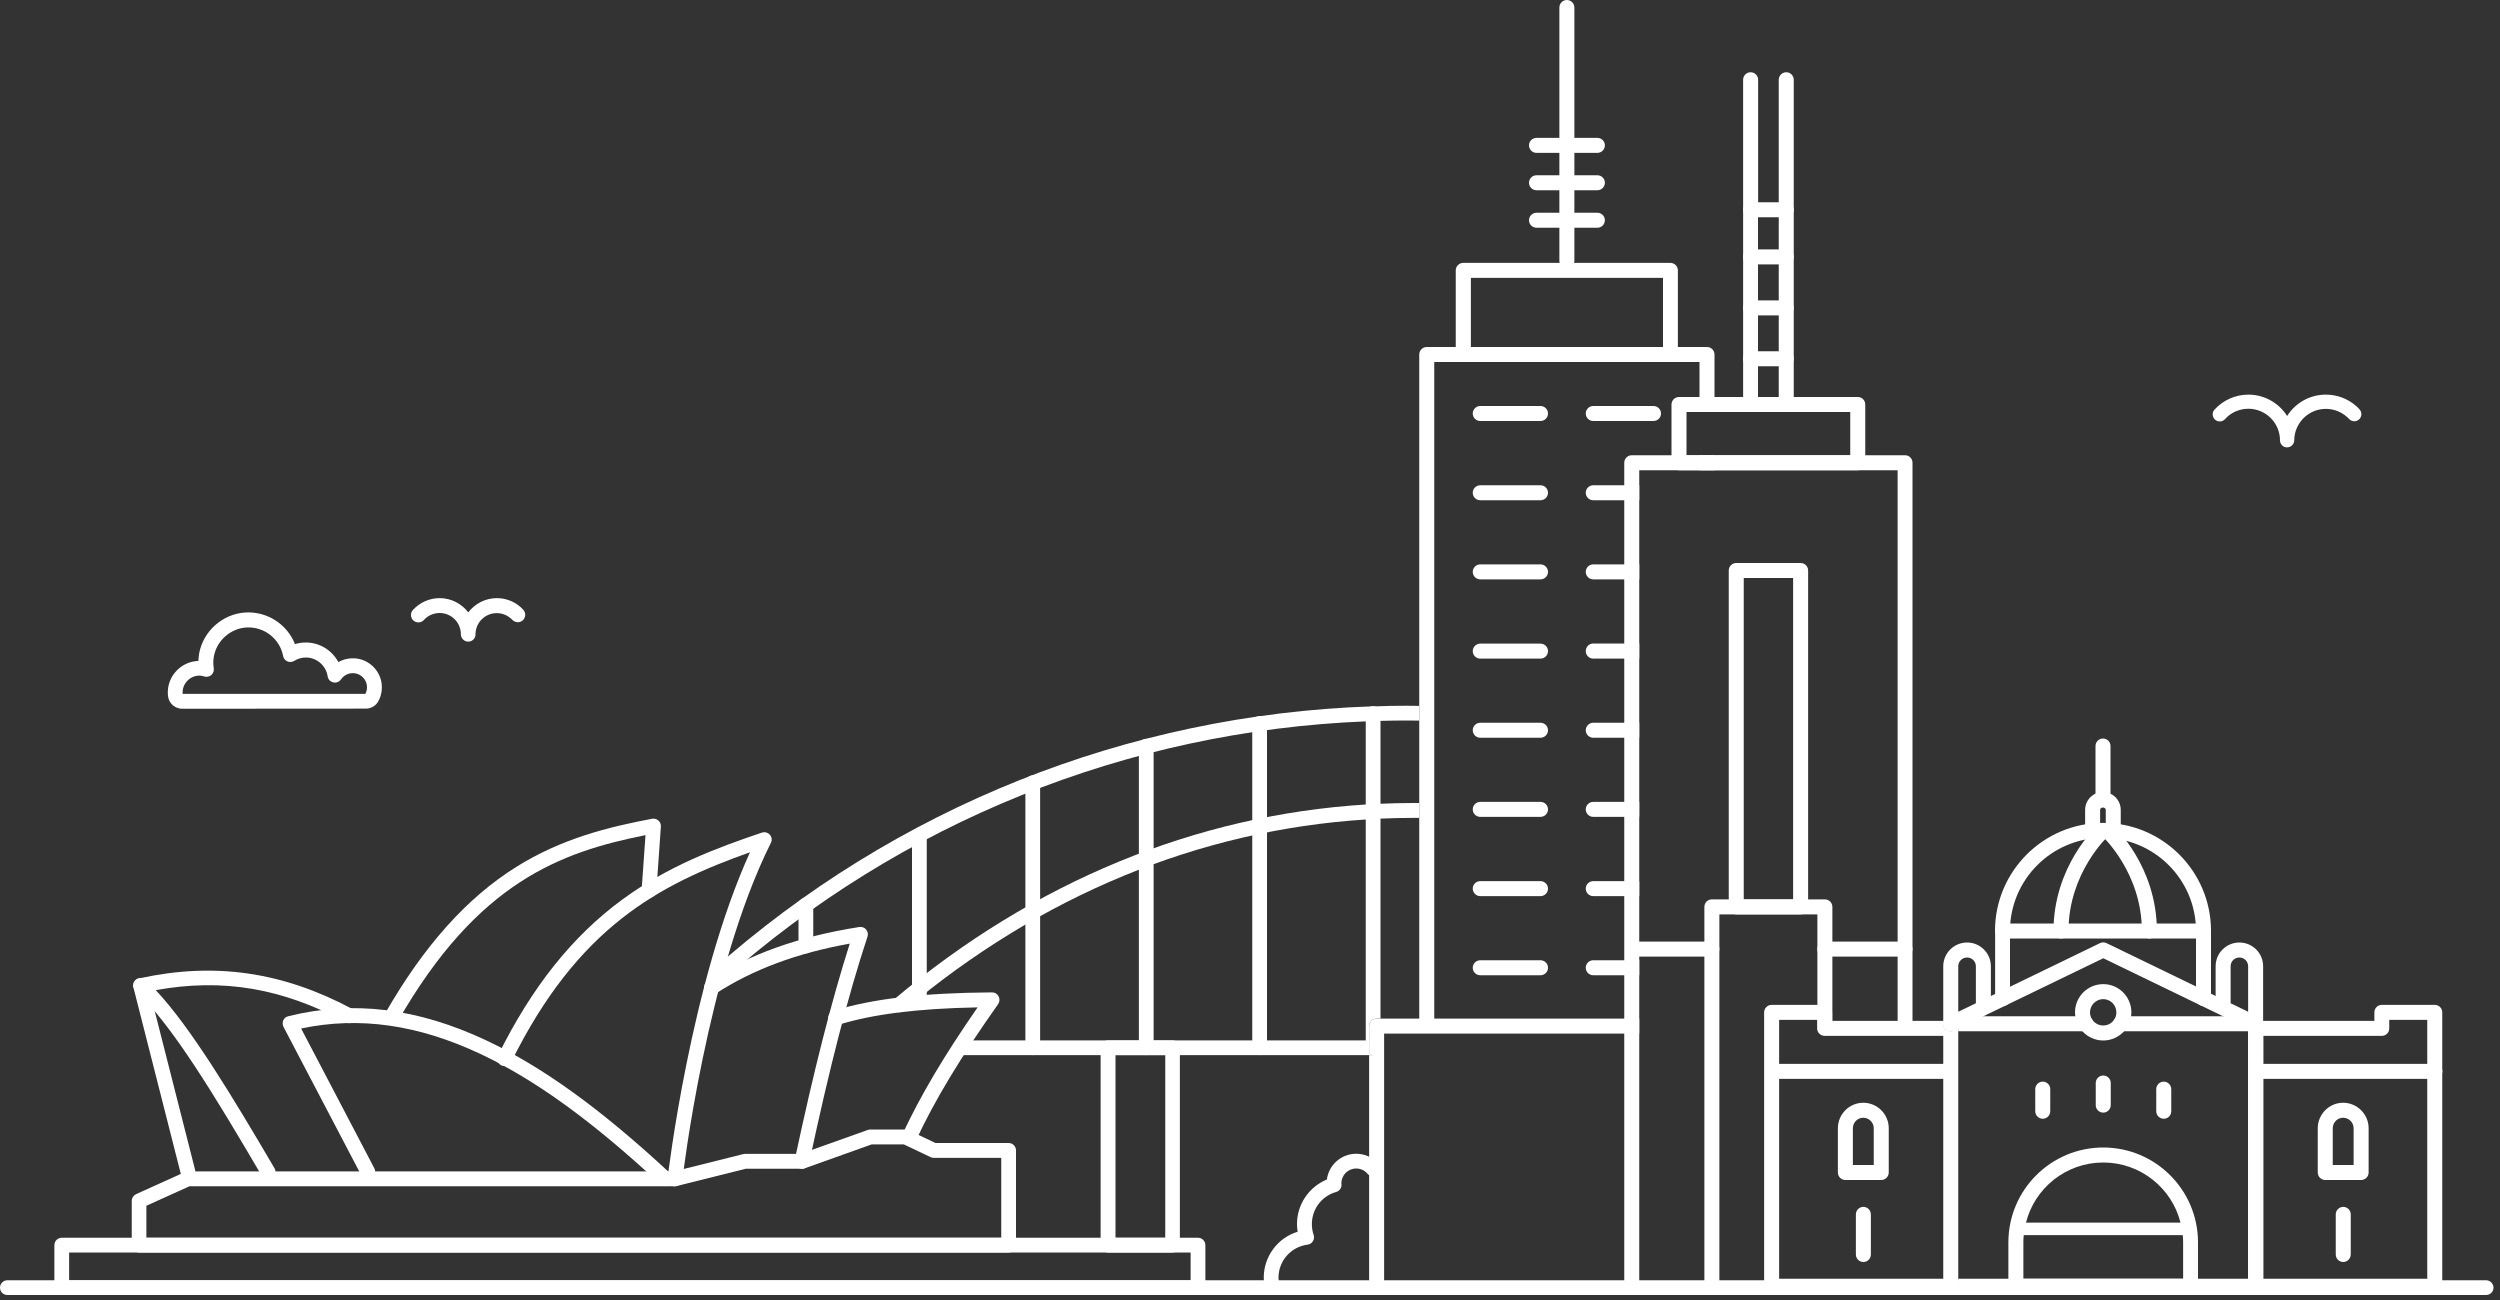 <?xml version="1.0" encoding="UTF-8"?> <svg xmlns="http://www.w3.org/2000/svg" width="200" height="104" viewBox="0 0 200 104" fill="none"><rect x="0" y="0" width="200" height="104" fill="#333333" stroke="none"/><g clip-path="url(#clip0)"><path d="M199.48 103.01C199.48 103.34 199.21 103.6 198.89 103.6H0.59C0.26 103.6 0 103.34 0 103.01C0 102.69 0.26 102.42 0.59 102.42H198.89C199.21 102.42 199.48 102.69 199.48 103.01Z" fill="white"></path><path d="M37.46 51.33C37.13 51.33 36.87 51.06 36.87 50.74C36.87 49.8 36.11 49.04 35.17 49.04C34.69 49.04 34.23 49.24 33.91 49.6C33.69 49.84 33.32 49.86 33.07 49.64C32.83 49.42 32.81 49.05 33.03 48.8C33.58 48.2 34.35 47.85 35.17 47.85C36.1 47.85 36.94 48.3 37.46 48.99C37.99 48.3 38.82 47.85 39.75 47.85C40.45 47.85 41.13 48.11 41.65 48.57C41.73 48.64 41.8 48.71 41.86 48.78C42.08 49.02 42.07 49.39 41.83 49.62C41.59 49.84 41.22 49.83 40.99 49.59C40.95 49.55 40.91 49.51 40.86 49.47C40.55 49.2 40.15 49.05 39.74 49.05C38.8 49.05 38.04 49.81 38.04 50.75C38.05 51.07 37.78 51.33 37.46 51.33Z" fill="white"></path><path d="M14.58 56.7C14 56.7 13.51 56.27 13.44 55.69C13.42 55.54 13.42 55.39 13.43 55.24C13.5 54.06 14.41 53.07 15.59 52.9C15.68 52.89 15.78 52.88 15.87 52.87C15.88 52.67 15.9 52.48 15.93 52.28C16.26 50.49 17.8 49.12 19.61 49C21.37 48.89 22.97 49.94 23.6 51.53C23.88 51.44 24.17 51.4 24.47 51.4C25.58 51.4 26.57 52.03 27.07 52.97C27.5 52.72 28.01 52.62 28.52 52.68C29.56 52.81 30.4 53.65 30.53 54.69C30.59 55.19 30.5 55.68 30.26 56.11C30.06 56.47 29.68 56.69 29.26 56.69L14.58 56.7ZM15.95 54.05C15.89 54.05 15.82 54.05 15.76 54.06C15.14 54.15 14.65 54.68 14.61 55.3C14.61 55.37 14.61 55.44 14.61 55.51H29.23C29.34 55.3 29.38 55.07 29.35 54.84C29.29 54.33 28.87 53.92 28.37 53.86C27.94 53.81 27.53 53.99 27.28 54.35C27.14 54.55 26.9 54.65 26.66 54.59C26.42 54.54 26.24 54.34 26.21 54.1C26.08 53.24 25.33 52.6 24.47 52.6C24.14 52.6 23.82 52.69 23.54 52.87C23.37 52.97 23.17 52.99 22.99 52.91C22.81 52.83 22.68 52.67 22.65 52.48C22.38 51.09 21.12 50.11 19.7 50.2C18.43 50.28 17.34 51.25 17.11 52.51C17.05 52.82 17.05 53.14 17.1 53.46C17.13 53.66 17.06 53.86 16.91 54C16.76 54.13 16.55 54.18 16.35 54.12C16.21 54.07 16.08 54.05 15.95 54.05Z" fill="white"></path><path d="M54 94.9C53.98 94.9 53.96 94.9 53.93 94.9C53.61 94.86 53.37 94.57 53.41 94.24C53.43 94.08 55.23 78.67 60 68.18C52.71 70.77 46.23 74.17 40.9 84.96C40.76 85.25 40.4 85.37 40.11 85.23C39.82 85.09 39.7 84.73 39.84 84.44C42.54 78.97 45.79 74.89 49.79 71.96C53.46 69.27 57.31 67.84 60.95 66.61C61.18 66.53 61.43 66.6 61.59 66.78C61.75 66.96 61.78 67.22 61.67 67.43C56.54 77.7 54.61 94.21 54.59 94.38C54.55 94.67 54.3 94.89 54 94.9Z" fill="white"></path><path d="M31.31 81.98C31.21 81.98 31.11 81.95 31.02 81.9C30.74 81.74 30.64 81.38 30.8 81.09C33.9 75.68 37.33 71.84 41.29 69.36C44.91 67.09 48.66 66.16 52.17 65.5C52.35 65.47 52.54 65.52 52.67 65.64C52.81 65.76 52.88 65.94 52.87 66.12L52.51 71.27C52.49 71.6 52.2 71.84 51.88 71.82C51.55 71.8 51.31 71.51 51.33 71.19L51.64 66.81C44.83 68.17 38.2 70.58 31.84 81.68C31.71 81.87 31.52 81.98 31.31 81.98Z" fill="white"></path><path d="M21.44 94.34C21.24 94.34 21.04 94.24 20.93 94.05C17.23 87.73 13.67 81.85 10.85 79.28C10.69 79.13 10.62 78.9 10.68 78.69C10.74 78.48 10.91 78.31 11.13 78.27C17.17 76.95 22.6 77.73 28.23 80.74C28.52 80.89 28.63 81.25 28.47 81.54C28.32 81.83 27.96 81.94 27.67 81.78C22.57 79.05 17.84 78.24 12.46 79.21C15.24 82.17 18.54 87.63 21.96 93.46C22.13 93.74 22.03 94.1 21.75 94.27C21.65 94.32 21.54 94.34 21.44 94.34Z" fill="white"></path><path d="M15.03 94.34C14.77 94.34 14.52 94.16 14.46 93.89L10.67 78.98C10.59 78.66 10.78 78.34 11.1 78.26C11.42 78.18 11.74 78.37 11.82 78.69L15.61 93.6C15.69 93.92 15.5 94.24 15.18 94.32C15.13 94.34 15.08 94.34 15.03 94.34Z" fill="white"></path><path d="M72.75 91.55C72.67 91.55 72.58 91.53 72.5 91.5C72.2 91.36 72.07 91.01 72.21 90.71C73.59 87.73 75.55 84.41 78.21 80.59C73.35 80.68 69.78 81.14 67.02 82C66.71 82.1 66.38 81.92 66.28 81.61C66.18 81.3 66.36 80.97 66.67 80.87C69.76 79.9 73.79 79.43 79.37 79.39C79.59 79.39 79.79 79.51 79.89 79.71C79.99 79.91 79.98 80.14 79.85 80.33C76.9 84.5 74.75 88.06 73.29 91.21C73.19 91.42 72.97 91.55 72.75 91.55Z" fill="white"></path><path d="M64.16 93.5C64.12 93.5 64.08 93.5 64.04 93.49C63.72 93.42 63.52 93.11 63.58 92.79C65.11 85.61 66.52 80.08 67.98 75.49C63.73 76.25 60.21 77.57 57.24 79.5C56.97 79.68 56.6 79.6 56.42 79.33C56.24 79.06 56.32 78.69 56.59 78.51C59.92 76.34 63.9 74.92 68.75 74.16C68.95 74.13 69.16 74.2 69.29 74.36C69.42 74.52 69.47 74.73 69.4 74.93C67.84 79.66 66.36 85.41 64.73 93.04C64.68 93.31 64.43 93.5 64.16 93.5Z" fill="white"></path><path d="M53.21 94.89C53.07 94.89 52.92 94.84 52.81 94.73C47.37 89.67 42.79 86.36 38.4 84.3C33.41 81.96 28.72 81.3 24.09 82.28L29.95 93.47C30.1 93.76 29.99 94.12 29.7 94.27C29.41 94.42 29.05 94.31 28.9 94.02L22.68 82.15C22.6 81.99 22.59 81.8 22.66 81.63C22.73 81.46 22.88 81.34 23.06 81.3C28.21 80.01 33.39 80.64 38.9 83.23C43.41 85.35 48.09 88.73 53.62 93.87C53.86 94.09 53.87 94.47 53.65 94.71C53.53 94.83 53.37 94.89 53.21 94.89Z" fill="white"></path><path d="M80.69 100.2H11.13C10.8 100.2 10.54 99.93 10.54 99.61V96.07C10.54 95.84 10.68 95.63 10.89 95.53L14.8 93.76C14.88 93.73 14.96 93.71 15.04 93.71H53.93L59.45 92.33C59.5 92.32 59.55 92.31 59.59 92.31H64.06L69.44 90.39C69.5 90.37 69.57 90.36 69.64 90.36H72.44C72.53 90.36 72.61 90.38 72.69 90.42L74.84 91.44H80.69C81.02 91.44 81.28 91.71 81.28 92.03V99.61C81.28 99.94 81.01 100.2 80.69 100.2ZM11.72 99.02H80.1V92.63H74.7C74.61 92.63 74.53 92.61 74.45 92.57L72.3 91.55H69.74L64.36 93.47C64.3 93.49 64.23 93.5 64.16 93.5H59.66L54.14 94.88C54.09 94.89 54.04 94.9 54 94.9H15.16L11.71 96.46V99.02H11.72Z" fill="white"></path><path d="M95.84 103.6H4.94C4.61 103.6 4.35 103.33 4.35 103.01V99.61C4.35 99.28 4.62 99.02 4.94 99.02H95.84C96.17 99.02 96.43 99.29 96.43 99.61V103.01C96.44 103.34 96.17 103.6 95.84 103.6ZM5.53 102.42H95.25V100.2H5.53V102.42Z" fill="white"></path><path d="M93.8 100.2H88.64C88.31 100.2 88.05 99.93 88.05 99.61V83.82C88.05 83.49 88.32 83.23 88.64 83.23H93.8C94.13 83.23 94.39 83.5 94.39 83.82V99.61C94.4 99.94 94.13 100.2 93.8 100.2ZM89.24 99.02H93.22V84.41H89.24V99.02Z" fill="white"></path><path d="M109.85 84.41H76.82C76.49 84.41 76.22 84.15 76.22 83.82C76.22 83.49 76.49 83.23 76.82 83.23H109.53V84.32C109.62 84.38 109.73 84.41 109.85 84.41Z" fill="white"></path><path d="M113.54 56.47V57.65C113.22 57.64 112.89 57.64 112.57 57.64C111.86 57.64 111.15 57.65 110.44 57.67C110.05 57.68 109.65 57.69 109.26 57.71C90.22 58.47 72.05 65.77 57.78 78.48C57.67 78.58 57.53 78.63 57.39 78.63C57.23 78.63 57.07 78.57 56.95 78.44C56.73 78.19 56.75 77.82 57 77.6C71.6 64.6 90.22 57.17 109.72 56.51H109.73C109.79 56.51 109.86 56.5 109.93 56.51H109.97C110.84 56.47 111.7 56.46 112.57 56.46C112.89 56.46 113.22 56.46 113.54 56.47Z" fill="white"></path><path d="M113.54 64.24V65.43H113.14C112.24 65.43 111.34 65.45 110.44 65.49C110.05 65.51 109.65 65.53 109.26 65.56C95.92 66.41 83.22 71.65 72.32 80.84C72.21 80.93 72.07 80.98 71.94 80.98C71.77 80.98 71.6 80.91 71.48 80.77C71.27 80.52 71.3 80.15 71.55 79.93C82.67 70.56 95.63 65.21 109.26 64.36C109.65 64.34 110.04 64.32 110.44 64.3C111.34 64.26 112.24 64.24 113.14 64.24H113.54Z" fill="white"></path><path d="M73.55 80.57C73.22 80.57 72.96 80.3 72.96 79.98V67.16C72.96 66.83 73.23 66.57 73.55 66.57C73.87 66.57 74.14 66.84 74.14 67.16V79.98C74.14 80.3 73.87 80.57 73.55 80.57Z" fill="white"></path><path d="M82.62 84.41C82.29 84.41 82.03 84.14 82.03 83.82V62.62C82.03 62.29 82.3 62.03 82.62 62.03C82.95 62.03 83.21 62.3 83.21 62.62V83.82C83.21 84.15 82.95 84.41 82.62 84.41Z" fill="white"></path><path d="M91.7 84.41C91.37 84.41 91.11 84.14 91.11 83.82V59.7C91.11 59.37 91.38 59.11 91.7 59.11C92.03 59.11 92.29 59.38 92.29 59.7V83.82C92.29 84.15 92.03 84.41 91.7 84.41Z" fill="white"></path><path d="M110.44 57.09V81.49H110.13C109.8 81.49 109.53 81.76 109.53 82.09V84.32C109.37 84.21 109.26 84.03 109.26 83.82V57.09C109.26 56.81 109.45 56.57 109.72 56.51H109.73C109.77 56.5 109.81 56.5 109.85 56.5C109.88 56.5 109.9 56.5 109.93 56.51H109.97C110.24 56.57 110.44 56.81 110.44 57.09Z" fill="white"></path><path d="M100.77 84.41C100.44 84.41 100.18 84.14 100.18 83.82V57.88C100.18 57.55 100.45 57.29 100.77 57.29C101.1 57.29 101.36 57.56 101.36 57.88V83.82C101.37 84.15 101.1 84.41 100.77 84.41Z" fill="white"></path><path d="M64.47 76.26C64.14 76.26 63.88 75.99 63.88 75.67V72.4C63.88 72.07 64.15 71.81 64.47 71.81C64.8 71.81 65.06 72.08 65.06 72.4V75.67C65.06 76 64.8 76.26 64.47 76.26Z" fill="white"></path><path d="M182.96 35.79C182.65 35.79 182.4 35.54 182.4 35.23C182.4 33.83 181.26 32.7 179.87 32.7C179.16 32.7 178.47 33 178 33.53C177.79 33.76 177.44 33.78 177.2 33.57C176.97 33.36 176.95 33 177.16 32.77C177.85 32.01 178.84 31.57 179.87 31.57C181.17 31.57 182.32 32.25 182.97 33.28C183.62 32.25 184.76 31.57 186.07 31.57C186.96 31.57 187.82 31.89 188.49 32.48C188.58 32.56 188.68 32.65 188.76 32.75C188.97 32.98 188.96 33.33 188.73 33.55C188.5 33.76 188.15 33.75 187.93 33.52C187.87 33.46 187.81 33.39 187.74 33.34C187.28 32.93 186.68 32.71 186.07 32.71C184.67 32.71 183.54 33.85 183.54 35.24C183.53 35.54 183.27 35.79 182.96 35.79Z" fill="white"></path><path d="M153 37.02V82.08H151.81V37.62H131.14V102.71C131.14 103.04 130.87 103.31 130.54 103.31C130.21 103.31 129.94 103.04 129.94 102.71V37.02C129.94 36.69 130.21 36.42 130.54 36.42H152.41C152.74 36.42 153 36.69 153 37.02Z" fill="white"></path><path d="M146.59 72.55V81.9C146.49 81.76 146.17 80.94 145.98 80.94L145.39 80.38V73.15H137.55V102.65C137.55 102.98 137.28 103.25 136.95 103.25C136.61 103.25 136.35 102.98 136.35 102.65V72.55C136.35 72.22 136.61 71.95 136.95 71.95H145.99C146.32 71.95 146.59 72.22 146.59 72.55Z" fill="white"></path><path d="M144.05 45.04H138.9C138.57 45.04 138.3 45.31 138.3 45.64V72.55C138.3 72.88 138.57 73.15 138.9 73.15H144.05C144.38 73.15 144.65 72.88 144.65 72.55V45.64C144.65 45.31 144.38 45.04 144.05 45.04ZM139.5 71.95V46.24H143.45V71.95H139.5Z" fill="white"></path><path d="M142.9 16.18H140.05C139.71 16.18 139.45 16.45 139.45 16.78V32.36C139.45 32.69 139.71 32.96 140.05 32.96H142.9C143.23 32.96 143.5 32.69 143.5 32.36V16.78C143.5 16.45 143.23 16.18 142.9 16.18ZM140.64 31.76V17.38H142.3V31.76H140.64Z" fill="white"></path><path d="M140.05 17.38C139.72 17.38 139.45 17.11 139.45 16.78V6.38C139.45 6.05 139.72 5.78 140.05 5.78C140.38 5.78 140.65 6.05 140.65 6.38V16.79C140.64 17.11 140.38 17.38 140.05 17.38Z" fill="white"></path><path d="M142.9 17.38C142.57 17.38 142.3 17.11 142.3 16.78V6.38C142.3 6.05 142.57 5.78 142.9 5.78C143.23 5.78 143.5 6.05 143.5 6.38V16.79C143.5 17.11 143.23 17.38 142.9 17.38Z" fill="white"></path><path d="M142.9 21.15H140.04C139.71 21.15 139.44 20.88 139.44 20.55C139.44 20.22 139.71 19.95 140.04 19.95H142.9C143.23 19.95 143.5 20.22 143.5 20.55C143.5 20.88 143.23 21.15 142.9 21.15Z" fill="white"></path><path d="M142.9 25.23H140.04C139.71 25.23 139.44 24.96 139.44 24.63C139.44 24.3 139.71 24.03 140.04 24.03H142.9C143.23 24.03 143.5 24.3 143.5 24.63C143.5 24.96 143.23 25.23 142.9 25.23Z" fill="white"></path><path d="M142.9 29.3H140.04C139.71 29.3 139.44 29.03 139.44 28.7C139.44 28.37 139.71 28.1 140.04 28.1H142.9C143.23 28.1 143.5 28.37 143.5 28.7C143.5 29.03 143.23 29.3 142.9 29.3Z" fill="white"></path><path d="M137.55 75.93C137.55 76.26 137.28 76.53 136.95 76.53H130.86C130.53 76.53 130.26 76.26 130.26 75.93C130.26 75.6 130.53 75.33 130.86 75.33H136.95C137.28 75.33 137.55 75.6 137.55 75.93Z" fill="white"></path><path d="M153 75.93C153 76.26 152.73 76.53 152.4 76.53H145.99C145.65 76.53 145.39 76.26 145.39 75.93C145.39 75.6 145.65 75.33 145.99 75.33H152.4C152.73 75.33 153 75.6 153 75.93Z" fill="white"></path><path d="M134.32 31.76C133.99 31.76 133.72 32.03 133.72 32.36V36.42H134.92V32.96H135.96V31.76H134.32ZM134.32 31.76C133.99 31.76 133.72 32.03 133.72 32.36V36.42H134.92V32.96H135.96V31.76H134.32ZM148.62 31.76H134.32C133.99 31.76 133.72 32.03 133.72 32.36V37.02C133.72 37.35 133.99 37.62 134.32 37.62H148.62C148.96 37.62 149.22 37.35 149.22 37.02V32.36C149.22 32.03 148.96 31.76 148.62 31.76ZM134.92 36.42V32.96H148.02V36.42H134.92ZM134.32 31.76C133.99 31.76 133.72 32.03 133.72 32.36V36.42H134.92V32.96H135.96V31.76H134.32ZM134.32 31.76C133.99 31.76 133.72 32.03 133.72 32.36V36.42H134.92V32.96H135.96V31.76H134.32Z" fill="white"></path><path d="M109.85 84.41H109.53V84.32C109.62 84.38 109.73 84.41 109.85 84.41Z" fill="white"></path><path d="M137.16 28.36V32.96H135.96V28.96H114.74V81.49H131.14V82.69H110.73V102.35C110.73 102.68 110.46 102.95 110.13 102.95C109.8 102.95 109.53 102.68 109.53 102.35V84.41H109.85C109.73 84.41 109.62 84.38 109.53 84.32V82.09C109.53 81.76 109.8 81.49 110.13 81.49H113.54V28.36C113.54 28.03 113.81 27.76 114.14 27.76H136.56C136.89 27.76 137.16 28.03 137.16 28.36Z" fill="white"></path><path d="M137.16 36.42H135.96V37.62H137.16V36.42Z" fill="white"></path><path d="M133.63 28.96H117.06C116.73 28.96 116.46 28.69 116.46 28.36V21.63C116.46 21.3 116.73 21.03 117.06 21.03H133.63C133.96 21.03 134.23 21.3 134.23 21.63V28.36C134.23 28.69 133.96 28.96 133.63 28.96ZM117.67 27.76H133.04V22.23H117.67V27.76Z" fill="white"></path><path d="M125.35 21.48C125.02 21.48 124.75 21.21 124.75 20.88V0.6C124.75 0.27 125.02 0 125.35 0C125.68 0 125.95 0.27 125.95 0.6V20.88C125.95 21.21 125.68 21.48 125.35 21.48Z" fill="white"></path><path d="M127.79 12.23H122.92C122.59 12.23 122.32 11.96 122.32 11.63C122.32 11.3 122.59 11.03 122.92 11.03H127.79C128.12 11.03 128.39 11.3 128.39 11.63C128.39 11.96 128.12 12.23 127.79 12.23Z" fill="white"></path><path d="M127.79 15.22H122.92C122.59 15.22 122.32 14.95 122.32 14.62C122.32 14.29 122.59 14.02 122.92 14.02H127.79C128.12 14.02 128.39 14.29 128.39 14.62C128.39 14.95 128.12 15.22 127.79 15.22Z" fill="white"></path><path d="M127.79 18.22H122.92C122.59 18.22 122.32 17.95 122.32 17.62C122.32 17.29 122.59 17.02 122.92 17.02H127.79C128.12 17.02 128.39 17.29 128.39 17.62C128.39 17.95 128.12 18.22 127.79 18.22Z" fill="white"></path><path d="M123.24 33.68H118.42C118.09 33.68 117.82 33.41 117.82 33.08C117.82 32.75 118.09 32.48 118.42 32.48H123.24C123.57 32.48 123.84 32.75 123.84 33.08C123.84 33.41 123.57 33.68 123.24 33.68Z" fill="white"></path><path d="M132.28 33.68H127.46C127.13 33.68 126.86 33.41 126.86 33.08C126.86 32.75 127.13 32.48 127.46 32.48H132.28C132.61 32.48 132.88 32.75 132.88 33.08C132.88 33.41 132.61 33.68 132.28 33.68Z" fill="white"></path><path d="M123.24 40.02H118.42C118.09 40.02 117.82 39.75 117.82 39.42C117.82 39.09 118.09 38.82 118.42 38.82H123.24C123.57 38.82 123.84 39.09 123.84 39.42C123.84 39.75 123.57 40.02 123.24 40.02Z" fill="white"></path><path d="M131.14 38.82V40.02H127.46C127.13 40.02 126.86 39.75 126.86 39.42C126.86 39.09 127.13 38.82 127.46 38.82H131.14Z" fill="white"></path><path d="M123.24 46.35H118.42C118.09 46.35 117.82 46.08 117.82 45.75C117.82 45.42 118.09 45.15 118.42 45.15H123.24C123.57 45.15 123.84 45.42 123.84 45.75C123.84 46.08 123.57 46.35 123.24 46.35Z" fill="white"></path><path d="M131.14 45.15V46.35H127.46C127.13 46.35 126.86 46.08 126.86 45.75C126.86 45.42 127.13 45.15 127.46 45.15H131.14Z" fill="white"></path><path d="M123.24 52.69H118.42C118.09 52.69 117.82 52.42 117.82 52.09C117.82 51.76 118.09 51.49 118.42 51.49H123.24C123.57 51.49 123.84 51.76 123.84 52.09C123.84 52.42 123.57 52.69 123.24 52.69Z" fill="white"></path><path d="M131.14 51.48V52.69H127.46C127.13 52.69 126.86 52.42 126.86 52.09C126.86 51.75 127.13 51.48 127.46 51.48H131.14Z" fill="white"></path><path d="M123.24 59.02H118.42C118.09 59.02 117.82 58.75 117.82 58.42C117.82 58.09 118.09 57.82 118.42 57.82H123.24C123.57 57.82 123.84 58.09 123.84 58.42C123.84 58.75 123.57 59.02 123.24 59.02Z" fill="white"></path><path d="M131.14 57.82V59.02H127.46C127.13 59.02 126.86 58.75 126.86 58.42C126.86 58.09 127.13 57.82 127.46 57.82H131.14Z" fill="white"></path><path d="M123.24 65.35H118.42C118.09 65.35 117.82 65.08 117.82 64.75C117.82 64.42 118.09 64.15 118.42 64.15H123.24C123.57 64.15 123.84 64.42 123.84 64.75C123.84 65.08 123.57 65.35 123.24 65.35Z" fill="white"></path><path d="M131.14 64.15V65.35H127.46C127.13 65.35 126.86 65.08 126.86 64.75C126.86 64.42 127.13 64.15 127.46 64.15H131.14Z" fill="white"></path><path d="M123.24 71.69H118.42C118.09 71.69 117.82 71.42 117.82 71.09C117.82 70.76 118.09 70.49 118.42 70.49H123.24C123.57 70.49 123.84 70.76 123.84 71.09C123.84 71.42 123.57 71.69 123.24 71.69Z" fill="white"></path><path d="M131.14 70.49V71.69H127.46C127.13 71.69 126.86 71.42 126.86 71.09C126.86 70.76 127.13 70.49 127.46 70.49H131.14Z" fill="white"></path><path d="M123.24 78.02H118.42C118.09 78.02 117.82 77.75 117.82 77.42C117.82 77.09 118.09 76.82 118.42 76.82H123.24C123.57 76.82 123.84 77.09 123.84 77.42C123.84 77.75 123.57 78.02 123.24 78.02Z" fill="white"></path><path d="M131.14 76.82V78.02H127.46C127.13 78.02 126.86 77.75 126.86 77.42C126.86 77.09 127.13 76.82 127.46 76.82H131.14Z" fill="white"></path><path d="M156.06 81.67H155.46V81.9C155.46 82.11 155.57 82.3 155.74 82.41C155.84 82.47 155.95 82.5 156.06 82.5C156.15 82.5 156.24 82.48 156.33 82.44L156.66 82.28V82.27C156.66 81.94 156.39 81.67 156.06 81.67Z" fill="white"></path><path d="M194.78 80.39H190.54C190.21 80.39 189.95 80.66 189.95 80.99V81.67H180.45C180.12 81.67 179.85 81.94 179.85 82.27V102.9C179.85 103.23 180.12 103.5 180.45 103.5H194.78C195.12 103.5 195.38 103.23 195.38 102.9V80.99C195.38 80.66 195.12 80.39 194.78 80.39ZM194.18 102.3H181.05V82.87H190.54C190.88 82.87 191.14 82.6 191.14 82.27V81.59H194.18V102.3Z" fill="white"></path><path d="M167.48 81.9C167.48 82.23 167.21 82.5 166.88 82.5H156.66V82.28L156.33 82.44C156.24 82.48 156.15 82.5 156.06 82.5C155.95 82.5 155.84 82.47 155.74 82.41C155.57 82.3 155.46 82.11 155.46 81.9C155.46 81.82 155.48 81.74 155.51 81.67C155.6 81.45 155.81 81.3 156.06 81.3H166.88C167.08 81.3 167.26 81.4 167.37 81.55C167.37 81.56 167.38 81.58 167.39 81.59C167.45 81.68 167.48 81.79 167.48 81.9Z" fill="white"></path><path d="M181.05 81.9V102.9C181.05 103.23 180.78 103.5 180.45 103.5H156.06C156.39 103.5 156.66 103.23 156.66 102.9V102.3H179.85V82.5H169.64C169.31 82.5 169.04 82.23 169.04 81.9C169.04 81.78 169.07 81.67 169.13 81.58C169.13 81.57 169.13 81.57 169.14 81.57C169.25 81.41 169.43 81.3 169.64 81.3H180.45C180.51 81.3 180.57 81.31 180.62 81.33C180.79 81.38 180.93 81.5 181 81.67C181.03 81.74 181.05 81.82 181.05 81.9Z" fill="white"></path><path d="M177.59 81.11C177.5 81.11 177.41 81.09 177.33 81.05L168.26 76.66L159.19 81.05C158.89 81.2 158.53 81.07 158.39 80.77C158.25 80.47 158.37 80.11 158.67 79.97L168 75.45C168.17 75.37 168.36 75.37 168.52 75.45L177.85 79.97C178.15 80.11 178.27 80.47 178.13 80.77C178.03 80.99 177.81 81.11 177.59 81.11Z" fill="white"></path><path d="M168.26 91.8C164.07 91.8 160.67 95.2 160.67 99.39V102.9C160.67 103.23 160.94 103.5 161.27 103.5H175.24C175.58 103.5 175.84 103.23 175.84 102.9V99.39C175.84 95.2 172.44 91.8 168.26 91.8ZM161.87 102.3V99.39C161.87 99.19 161.88 99 161.9 98.81C161.93 98.47 161.99 98.13 162.08 97.81C162.77 95.05 165.28 93 168.26 93C171.24 93 173.75 95.05 174.44 97.81C174.53 98.13 174.59 98.47 174.62 98.81C174.64 99 174.65 99.19 174.65 99.39V102.3H161.87Z" fill="white"></path><path d="M157.37 75.4C156.32 75.4 155.46 76.25 155.46 77.3V81.9C155.46 82.11 155.57 82.3 155.74 82.41C155.84 82.47 155.95 82.5 156.06 82.5C156.15 82.5 156.24 82.48 156.33 82.44L156.66 82.28L158.68 81.3L158.93 81.18C158.97 81.16 159.01 81.13 159.05 81.1C159.06 81.1 159.06 81.09 159.07 81.09C159.19 80.97 159.27 80.81 159.27 80.64V77.3C159.27 76.25 158.41 75.4 157.37 75.4ZM156.66 77.3C156.66 76.91 156.98 76.6 157.37 76.6C157.75 76.6 158.07 76.91 158.07 77.3V80.26L156.66 80.94V77.3Z" fill="white"></path><path d="M156.82 81.89V82.27L156.49 82.43C156.4 82.47 156.31 82.49 156.22 82.49C156.11 82.49 156 82.46 155.9 82.4C155.73 82.29 155.62 82.1 155.62 81.89C155.62 81.81 155.64 81.73 155.67 81.66C155.76 81.44 155.97 81.29 156.22 81.29C156.55 81.29 156.82 81.56 156.82 81.89Z" fill="white"></path><path d="M179.15 75.4C178.1 75.4 177.25 76.25 177.25 77.3V80.64C177.25 80.81 177.32 80.97 177.45 81.09C177.45 81.09 177.46 81.1 177.47 81.1C177.5 81.13 177.54 81.16 177.59 81.18L177.84 81.3L179.85 82.27V82.28L180.19 82.44C180.27 82.48 180.36 82.5 180.45 82.5C180.56 82.5 180.67 82.47 180.77 82.41C180.95 82.3 181.05 82.11 181.05 81.9V77.3C181.05 76.25 180.2 75.4 179.15 75.4ZM178.45 77.3C178.45 76.91 178.76 76.6 179.15 76.6C179.54 76.6 179.85 76.91 179.85 77.3V80.94L178.45 80.26V77.3Z" fill="white"></path><path d="M180.46 103.5C180.13 103.5 179.86 103.23 179.86 102.9V81.9C179.86 81.57 180.13 81.3 180.46 81.3C180.79 81.3 181.06 81.57 181.06 81.9V102.9C181.06 103.23 180.79 103.5 180.46 103.5Z" fill="white"></path><path d="M168.26 78.73C167.01 78.73 166 79.74 166 80.99C166 81.1 166.01 81.2 166.02 81.3C166.08 81.76 166.29 82.17 166.59 82.5C167 82.95 167.6 83.24 168.26 83.24C168.92 83.24 169.51 82.95 169.93 82.5C170.22 82.17 170.43 81.76 170.49 81.3C170.5 81.2 170.51 81.1 170.51 80.99C170.51 79.74 169.5 78.73 168.26 78.73ZM168.26 82.04C167.9 82.04 167.58 81.86 167.39 81.59C167.38 81.58 167.37 81.56 167.37 81.55C167.26 81.39 167.2 81.2 167.2 80.99C167.2 80.41 167.68 79.93 168.26 79.93C168.84 79.93 169.31 80.41 169.31 80.99C169.31 81.2 169.25 81.4 169.14 81.57C169.13 81.57 169.13 81.57 169.13 81.58C168.94 81.86 168.62 82.04 168.26 82.04Z" fill="white"></path><path d="M160.21 80.5C159.88 80.5 159.61 80.23 159.61 79.9V74.48C159.61 74.15 159.88 73.88 160.21 73.88H176.28C176.61 73.88 176.88 74.15 176.88 74.48V79.88C176.88 80.21 176.61 80.48 176.28 80.48C175.95 80.48 175.68 80.21 175.68 79.88V75.08H160.8V79.9C160.8 80.23 160.54 80.5 160.21 80.5Z" fill="white"></path><path d="M176.28 75.07C175.95 75.07 175.68 74.8 175.68 74.47C175.68 70.37 172.34 67.03 168.24 67.03C164.14 67.03 160.8 70.37 160.8 74.47C160.8 74.8 160.53 75.07 160.2 75.07C159.87 75.07 159.6 74.8 159.6 74.47C159.6 69.71 163.47 65.83 168.24 65.83C173 65.83 176.88 69.7 176.88 74.47C176.88 74.81 176.61 75.07 176.28 75.07Z" fill="white"></path><path d="M164.88 75.08C164.55 75.08 164.28 74.81 164.28 74.48C164.28 69.28 167.7 66.13 167.84 66C168.09 65.78 168.46 65.8 168.69 66.04C168.91 66.29 168.89 66.66 168.65 66.89C168.62 66.92 165.48 69.83 165.48 74.48C165.47 74.81 165.21 75.08 164.88 75.08Z" fill="white"></path><path d="M171.95 75.08C171.62 75.08 171.35 74.81 171.35 74.48C171.35 69.83 168.21 66.92 168.18 66.89C167.94 66.67 167.92 66.29 168.14 66.04C168.36 65.8 168.74 65.78 168.99 66C169.14 66.13 172.55 69.28 172.55 74.48C172.55 74.81 172.28 75.08 171.95 75.08Z" fill="white"></path><path d="M168.84 63.5C168.66 63.41 168.46 63.36 168.24 63.36C168.03 63.36 167.82 63.41 167.64 63.49C167.15 63.72 166.81 64.21 166.81 64.79V66.44C166.81 66.62 166.89 66.78 167.01 66.88C167.12 66.98 167.26 67.04 167.41 67.04H169.06C169.31 67.04 169.53 66.88 169.61 66.66V66.65C169.64 66.58 169.66 66.52 169.66 66.44V64.79C169.66 64.22 169.32 63.72 168.84 63.5ZM168.01 65.84V64.79C168.01 64.54 168.46 64.54 168.46 64.79V65.84H168.01Z" fill="white"></path><path d="M168.24 64.56C167.91 64.56 167.64 64.29 167.64 63.96V59.68C167.64 59.35 167.91 59.08 168.24 59.08C168.57 59.08 168.84 59.35 168.84 59.68V63.96C168.84 64.29 168.57 64.56 168.24 64.56Z" fill="white"></path><path d="M187.45 88.22C186.33 88.22 185.42 89.14 185.42 90.26V93.8C185.42 94.13 185.69 94.4 186.02 94.4H188.89C189.22 94.4 189.49 94.13 189.49 93.8V90.26C189.49 89.14 188.57 88.22 187.45 88.22ZM188.29 93.2H186.62V90.26C186.62 89.8 186.99 89.42 187.45 89.42C187.91 89.42 188.29 89.8 188.29 90.26V93.2Z" fill="white"></path><path d="M187.46 100.96C187.13 100.96 186.86 100.69 186.86 100.36V97.15C186.86 96.82 187.13 96.55 187.46 96.55C187.79 96.55 188.06 96.82 188.06 97.15V100.36C188.05 100.69 187.79 100.96 187.46 100.96Z" fill="white"></path><path d="M149.06 88.22C147.94 88.22 147.03 89.14 147.03 90.26V93.8C147.03 94.13 147.3 94.4 147.63 94.4H150.5C150.83 94.4 151.1 94.13 151.1 93.8V90.26C151.1 89.14 150.19 88.22 149.06 88.22ZM149.9 93.2H148.23V90.26C148.23 89.8 148.6 89.42 149.06 89.42C149.52 89.42 149.9 89.8 149.9 90.26V93.2Z" fill="white"></path><path d="M149.07 100.96C148.74 100.96 148.47 100.69 148.47 100.36V97.15C148.47 96.82 148.74 96.55 149.07 96.55C149.4 96.55 149.67 96.82 149.67 97.15V100.36C149.67 100.69 149.4 100.96 149.07 100.96Z" fill="white"></path><path d="M156.33 82.44C156.24 82.48 156.15 82.5 156.06 82.5C155.95 82.5 155.84 82.47 155.74 82.41C155.57 82.3 155.46 82.11 155.46 81.9V81.67H146.57V80.99C146.57 80.85 146.52 80.72 146.43 80.62C146.33 80.48 146.16 80.39 145.97 80.39H141.73C141.4 80.39 141.13 80.66 141.13 80.99V102.9C141.13 103.23 141.4 103.5 141.73 103.5H156.06C156.39 103.5 156.66 103.23 156.66 102.9V82.28L156.33 82.44ZM155.46 102.3H142.33V86.31H155.46V102.3ZM155.46 85.11H142.33V81.59H145.37V82.27C145.37 82.6 145.64 82.87 145.97 82.87H155.46V85.11Z" fill="white"></path><path d="M194.79 86.31H180.46C180.13 86.31 179.86 86.04 179.86 85.71C179.86 85.38 180.13 85.11 180.46 85.11H194.79C195.12 85.11 195.39 85.38 195.39 85.71C195.39 86.04 195.12 86.31 194.79 86.31Z" fill="white"></path><path d="M175.09 97.81H161.27V98.81H175.09V97.81Z" fill="white"></path><path d="M163.42 89.5C163.09 89.5 162.82 89.23 162.82 88.9V87.13C162.82 86.8 163.09 86.53 163.42 86.53C163.75 86.53 164.02 86.8 164.02 87.13V88.9C164.02 89.23 163.75 89.5 163.42 89.5Z" fill="white"></path><path d="M173.1 89.5C172.77 89.5 172.5 89.23 172.5 88.9V87.13C172.5 86.8 172.77 86.53 173.1 86.53C173.43 86.53 173.7 86.8 173.7 87.13V88.9C173.7 89.23 173.44 89.5 173.1 89.5Z" fill="white"></path><path d="M168.26 89.01C167.93 89.01 167.66 88.74 167.66 88.41V86.64C167.66 86.31 167.93 86.04 168.26 86.04C168.59 86.04 168.86 86.31 168.86 86.64V88.41C168.86 88.74 168.59 89.01 168.26 89.01Z" fill="white"></path><path d="M110.23 93.96C109.98 94.18 109.61 94.15 109.4 93.9C109.17 93.63 108.84 93.48 108.5 93.48C107.84 93.48 107.31 94.01 107.31 94.67C107.31 94.69 107.31 94.71 107.32 94.73V94.75C107.34 95.03 107.16 95.28 106.89 95.36C105.74 95.68 104.95 96.73 104.95 97.92C104.95 98.22 104.99 98.51 105.09 98.79C105.15 98.96 105.13 99.14 105.03 99.3C104.94 99.45 104.78 99.55 104.61 99.57C103.28 99.74 102.28 100.87 102.28 102.21C102.28 102.28 102.28 102.35 102.3 102.42C102.3 102.54 102.32 102.66 102.34 102.77C102.38 102.96 102.32 103.16 102.19 103.31C102.13 103.37 102.05 103.42 101.97 103.45C101.85 103.5 101.73 103.55 101.62 103.6H99.6C100.03 103.17 100.54 102.81 101.11 102.53C101.11 102.5 101.1 102.46 101.11 102.42C101.1 102.35 101.1 102.28 101.1 102.21C101.1 100.5 102.23 99.02 103.81 98.54C103.78 98.33 103.76 98.13 103.76 97.92C103.76 96.35 104.72 94.95 106.15 94.36C106.3 93.2 107.29 92.3 108.5 92.3C109.19 92.3 109.85 92.6 110.3 93.13C110.51 93.38 110.48 93.75 110.23 93.96Z" fill="white"></path></g><defs><clipPath id="clip0"><rect width="199.48" height="103.6" fill="white"></rect></clipPath></defs></svg> 